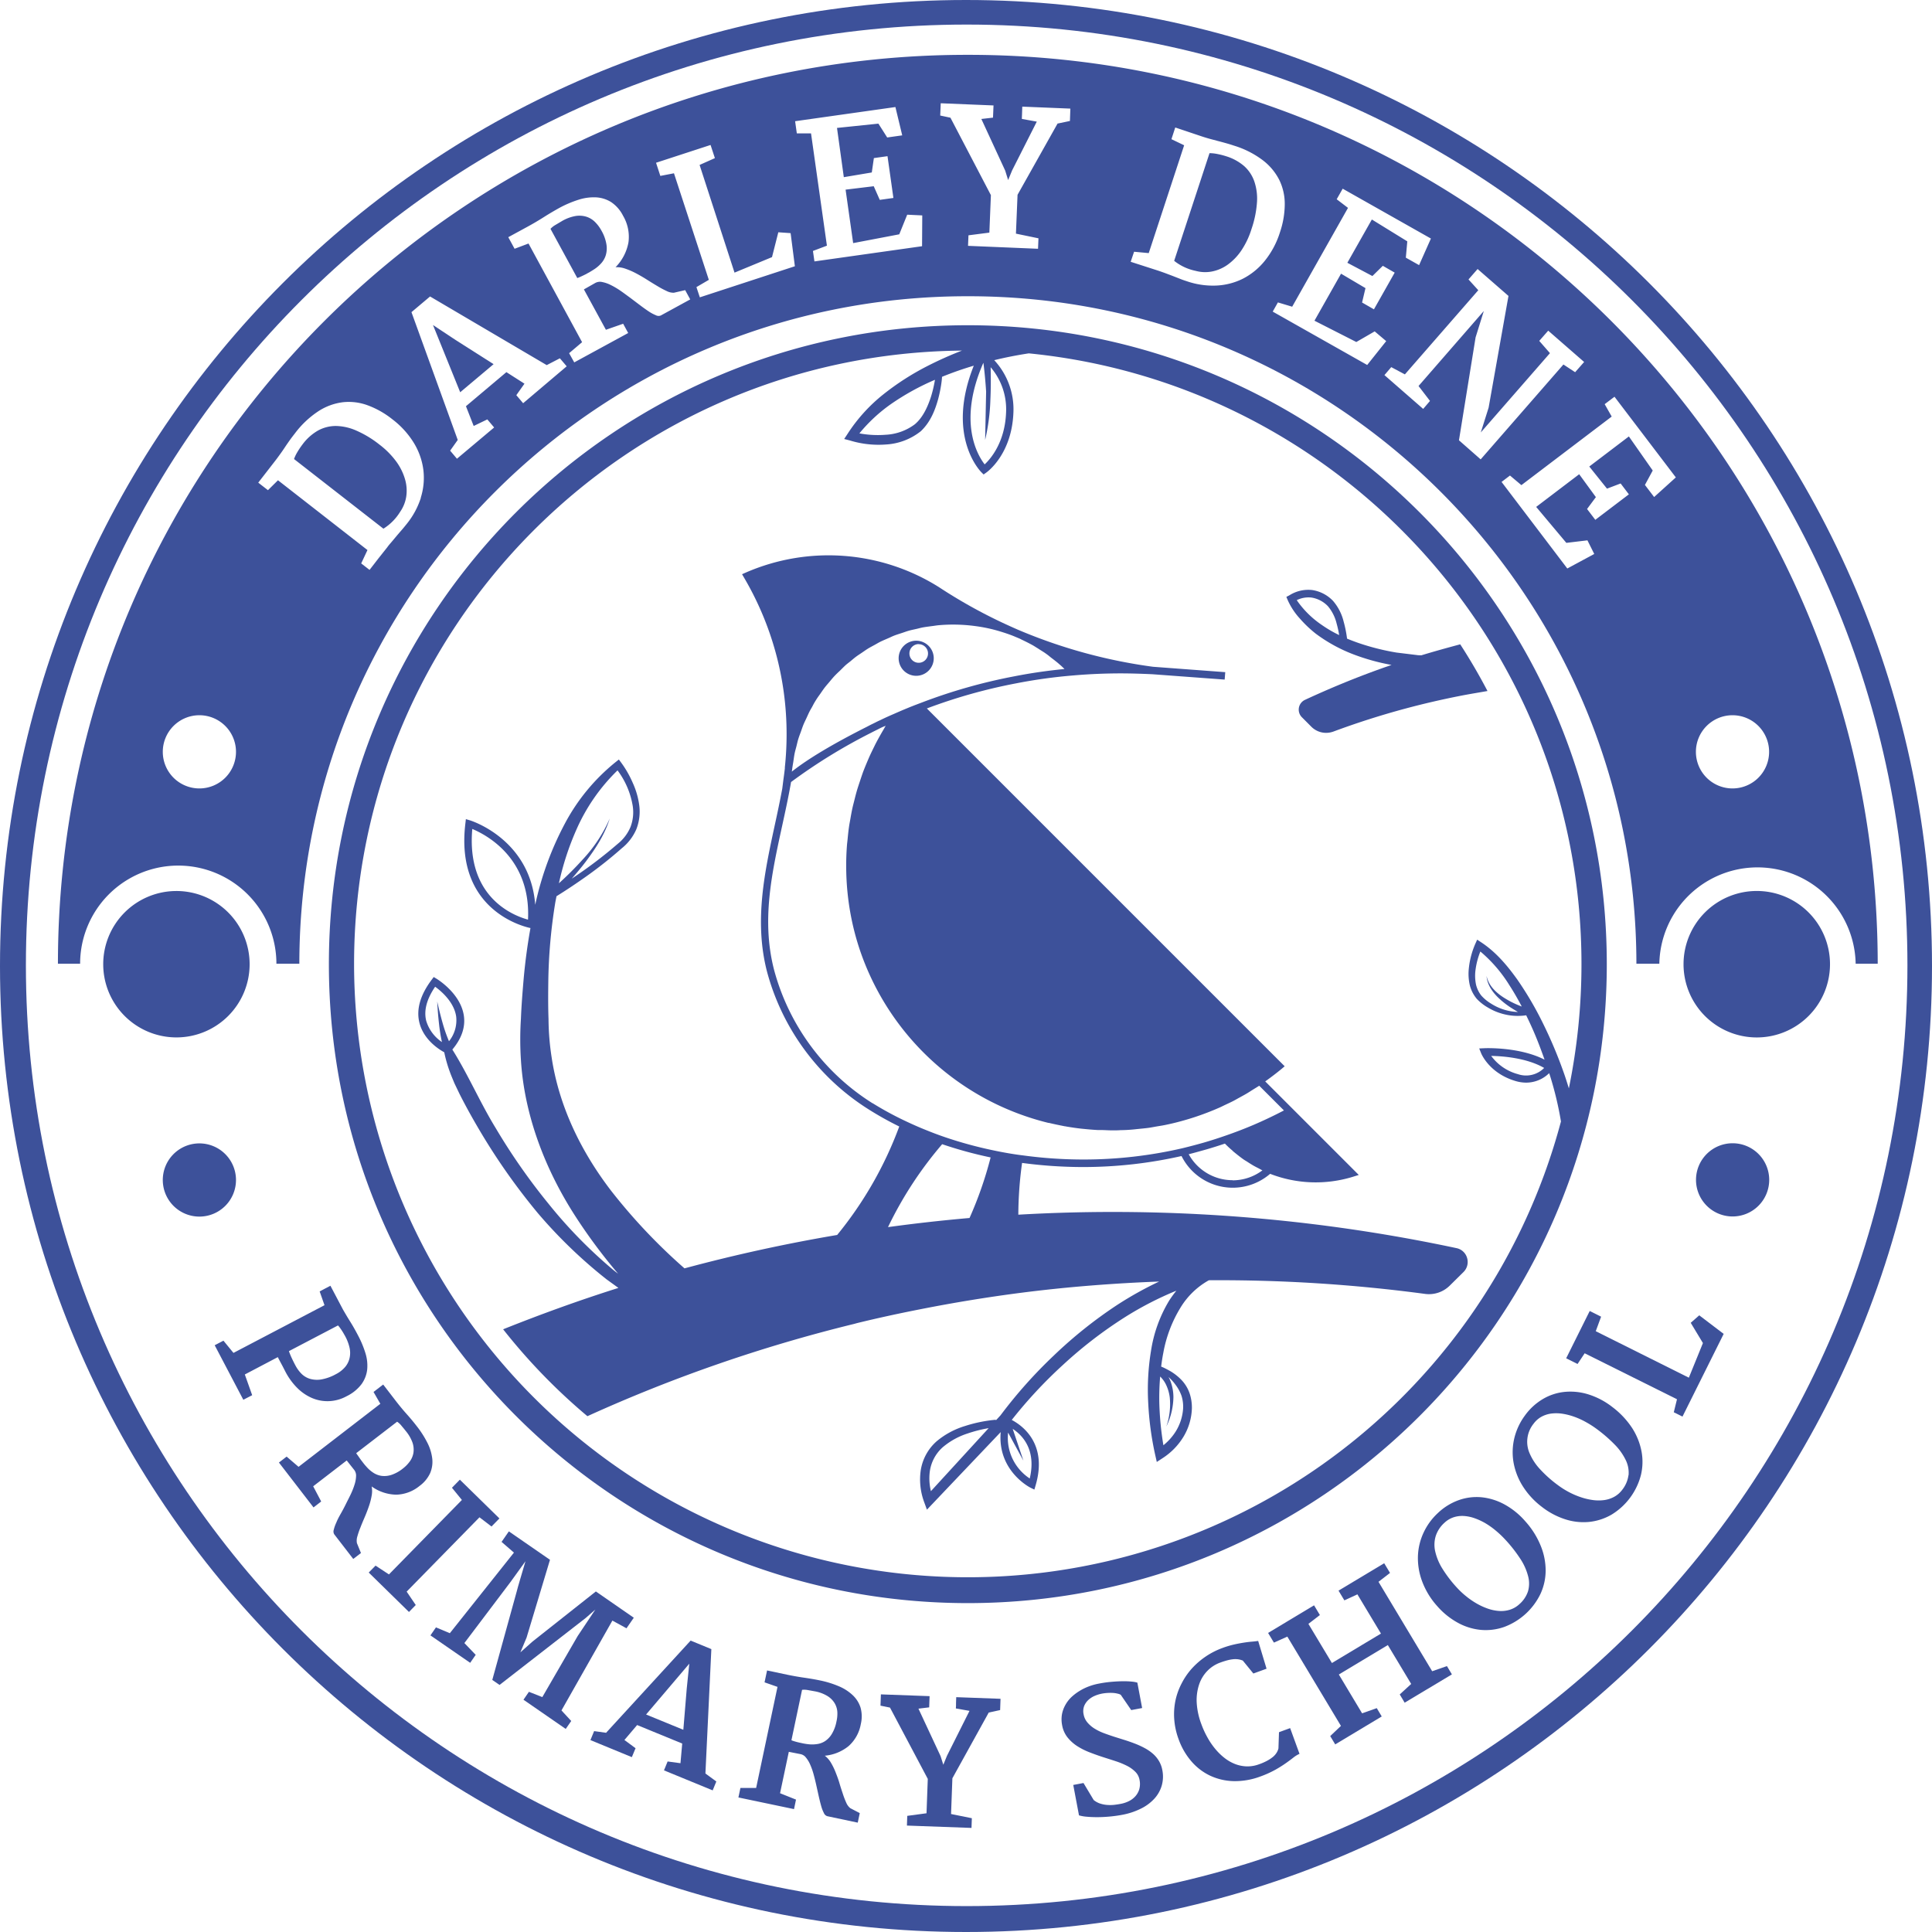 <svg xmlns="http://www.w3.org/2000/svg" viewBox="0 0 566.93 566.93"><defs><style>.a{fill:#3d519a;}</style></defs><path class="a" d="M73.25,282.93a21.48,21.48,0,1,0-21.48,21.49A21.48,21.48,0,0,0,73.25,282.93Z"/><path class="a" d="M283.47,0C126.91,0,0,126.91,0,283.46S126.91,566.93,283.47,566.93,566.93,440,566.93,283.46,440,0,283.47,0Zm.19,559.33C131.2,559.33,7.6,435.73,7.6,283.27S131.2,7.21,283.66,7.21s276.06,123.6,276.06,276.06S436.12,559.33,283.66,559.33Z"/><path class="a" d="M515.53,261.45A21.49,21.49,0,1,0,537,282.93,21.48,21.48,0,0,0,515.53,261.45Z"/><path class="a" d="M116.34,135.52a24.13,24.13,0,0,0-4.92-5,30.61,30.61,0,0,0-6.8-4.14A15.46,15.46,0,0,0,98.56,125a10.87,10.87,0,0,0-5.28,1.36,14.82,14.82,0,0,0-4.47,4,23.4,23.4,0,0,0-1.61,2.4,11.43,11.43,0,0,0-.92,1.94l26.23,20.44a15.19,15.19,0,0,0,4.9-4.94,10.67,10.67,0,0,0,1.79-4.43,11.83,11.83,0,0,0-.31-5A16.63,16.63,0,0,0,116.34,135.52Z"/><polygon class="a" points="127.06 95.38 135.04 115.1 144.84 106.86 133.71 99.78 127.06 95.38"/><path class="a" d="M176.51,67.71a10.85,10.85,0,0,0-1.87-2.53,6.31,6.31,0,0,0-2.53-1.57,7,7,0,0,0-3.24-.22,12.11,12.11,0,0,0-4,1.5L163,66a6.13,6.13,0,0,0-1.46,1.15l7.86,14.44c.31-.11.68-.26,1.1-.45s.85-.4,1.29-.62l1.26-.69c.41-.24.77-.46,1.09-.67a10.17,10.17,0,0,0,2.22-1.84,6.32,6.32,0,0,0,1.41-2.45,7.16,7.16,0,0,0,.18-3.17A11.9,11.9,0,0,0,176.51,67.71Z"/><path class="a" d="M365.09,48.74a14.7,14.7,0,0,0-5.23-2.87,22.56,22.56,0,0,0-2.8-.71,10.93,10.93,0,0,0-2.14-.21L344.55,76.54a14.92,14.92,0,0,0,6.3,2.94,10.58,10.58,0,0,0,4.78.19,11.88,11.88,0,0,0,4.62-2,16.51,16.51,0,0,0,4-4.15,24.2,24.2,0,0,0,3-6.33,30.59,30.59,0,0,0,1.6-7.8,15.7,15.7,0,0,0-.78-6.15A10.79,10.79,0,0,0,365.09,48.74Z"/><path class="a" d="M284.17,16.09h-.35C136.49,16.09,17.05,135.49,17,282.8h6.51a28.8,28.8,0,0,1,57.6,0h6.73c.08-108.19,87.8-195.87,196-195.87h.35c108.2,0,195.92,87.68,196,195.87h6.73a28.81,28.81,0,0,1,57.61,0H551C550.94,135.49,431.5,16.09,284.17,16.09ZM58.51,231.36a10.74,10.74,0,1,1,10.74-10.74A10.74,10.74,0,0,1,58.51,231.36Zm65-85.31a23.72,23.72,0,0,1-4.19,7.73c-.42.53-.87,1.08-1.36,1.65s-1,1.15-1.49,1.73L115,158.92c-.49.58-1,1.15-1.37,1.69L111,163.92c-.85,1.11-1.7,2.21-2.56,3.31l-2.45-1.9,1.84-3.92L81.57,140.93l-2.94,2.91-2.85-2.21,5-6.44c.52-.67,1-1.34,1.48-2s.93-1.32,1.38-2,.91-1.33,1.38-2,1-1.35,1.51-2a27.47,27.47,0,0,1,6.91-6.53,17,17,0,0,1,7.18-2.63,16,16,0,0,1,7.29.91,26,26,0,0,1,7.19,4.07,25.42,25.42,0,0,1,6.41,7.07,20.09,20.09,0,0,1,2.73,7.86A19.34,19.34,0,0,1,123.47,146.05Zm30-27.73-2-2.36,2.39-3.37-5.3-3.39-11.87,10L139,125l4-1.93,2,2.37-10.91,9.17-2-2.37,2.23-3.14-13.58-37.5L126.2,87l34.23,20.14,3.86-2,2,2.35Zm40.39-25.74a1.7,1.7,0,0,1-1.45-.08,11.9,11.9,0,0,1-2.12-1.14c-.79-.53-1.65-1.14-2.57-1.84l-2.85-2.15c-1-.73-1.94-1.44-2.92-2.11a22.79,22.79,0,0,0-2.84-1.66,9.89,9.89,0,0,0-2.54-.86,2.89,2.89,0,0,0-2,.33l-3.27,1.85,6.46,11.85L182.86,95l1.48,2.72-15.83,8.62L167,103.64l3.81-3.23L155.09,71.46,151,73l-1.85-3.4,5.75-3.13c1.63-.89,3.2-1.82,4.73-2.79s3-1.83,4.36-2.59a32.12,32.12,0,0,1,5.69-2.45,14.58,14.58,0,0,1,5.2-.73,9.29,9.29,0,0,1,4.46,1.4,10.45,10.45,0,0,1,3.49,4,12.18,12.18,0,0,1,1.59,7.8,14,14,0,0,1-3.8,7.31,7.31,7.31,0,0,1,2.9.43,21.47,21.47,0,0,1,3.17,1.38c1.07.57,2.14,1.19,3.21,1.87S192,83.41,193,84a25.42,25.42,0,0,0,2.67,1.42,4.35,4.35,0,0,0,2.09.48l3.3-.76,1.48,2.72Zm11.46-5.33-1-3L208,82.12,197.77,50.85l-4,.77-1.26-3.86,16-5.22,1.27,3.86-4.49,2L215.54,80l11-4.55,1.85-7.29,3.61.25,1.25,9.72Zm65.21-15-31.58,4.46-.44-3.07,4.1-1.55-4.66-32.95-4.17,0-.5-3.57,29.43-4.16,2,8.31-4.41.62-2.58-4.06-12.15,1.26,2,14.45,8.21-1.38.61-4.22,4-.56,1.73,12.26-4,.56-1.77-4-8.26,1,2.22,15.69,13.53-2.58L266.21,63l4.42.21Zm43.39-36.75-3.63.76L298.59,57.16l-.47,11.4,6.61,1.37L304.6,73l-20.54-.86.13-3.09,6.13-.79.45-11L278.9,34.54l-3-.64.15-3.6,15.49.64-.15,3.58-3.42.39,7,15.16.86,2.77L297,50l7.24-14.31-4.38-.79c0-.61.05-1.21.06-1.81l.06-1.8,14.11.58ZM364.68,81.8a19.33,19.33,0,0,1-7.89,2,23.52,23.52,0,0,1-8.69-1.33q-1-.31-2-.72L344,80.93l-2.15-.81c-.72-.26-1.4-.5-2.06-.72l-4-1.29-4-1.29,1-2.95,4.3.4,10.39-31.64-3.73-1.79,1.12-3.43L352.58,40c.81.27,1.61.51,2.39.73l2.32.62q1.17.3,2.34.63c.79.22,1.6.46,2.42.74A27.13,27.13,0,0,1,370.53,47a16.87,16.87,0,0,1,4.9,5.87A16,16,0,0,1,377,60a25.9,25.9,0,0,1-1.4,8.14,25.36,25.36,0,0,1-4.48,8.42A19.94,19.94,0,0,1,364.68,81.8Zm8.79,9.64,1.52-2.7L379.18,90l16.38-29-3.32-2.53L394,55.37,419.89,70l-3.47,7.8-3.89-2.19.43-4.79-10.4-6.41-7.19,12.7L402.72,81l3.06-3,3.48,2-6.09,10.77-3.48-2,1-4.22-7.17-4.24-7.8,13.8L398,100.36l5.39-3.12,3.38,2.86-5.58,7Zm54.65,37.76L433,99l2.41-7.73-19.15,22,3.36,4.38-2,2.34-11.37-9.92,2-2.34,4,2.13,21.54-24.7L430.92,82l2.67-3.06,9.06,7.9-5.83,32.79-2.29,7.26,20.29-23.26-3.14-3.6,2.63-3,10.54,9.19-2.64,3-3.44-2.26-24.28,27.84Zm57.27,16.65-2.7-3.55,2.29-4.23-7-10-11.62,8.83,5.2,6.49,4-1.52,2.42,3.19-9.85,7.48-2.42-3.18,2.59-3.48-4.9-6.72-12.62,9.59,8.85,10.55,6.19-.74,2,4-7.91,4.26-19.29-25.4,2.47-1.88,3.35,2.82,26.5-20.12-2.06-3.64,2.88-2.18,18,23.67Zm23,85.51a10.74,10.74,0,1,1,10.74-10.74A10.74,10.74,0,0,1,508.42,231.36Z"/><path class="a" d="M82.41,399.94c.36.66.79,1.48,1.29,2.47a19.35,19.35,0,0,0,3.35,4.69,13.93,13.93,0,0,0,4.33,3.06,11.47,11.47,0,0,0,5,1,11.65,11.65,0,0,0,5.33-1.45,12.09,12.09,0,0,0,4.39-3.56,9,9,0,0,0,1.65-4.3,12.19,12.19,0,0,0-.53-4.82,29.58,29.58,0,0,0-2.15-5.15q-1.2-2.31-2.42-4.24c-.8-1.28-1.45-2.4-2-3.35l-3.69-7-3.16,1.66L95.22,383,68.51,397l-2.94-3.59L63,394.75l8.4,16L74,409.41l-2.16-6.08,9.68-5.09C81.75,398.71,82.06,399.27,82.41,399.94Zm16.77-11a6,6,0,0,1,.55.66c.19.26.39.55.58.84s.38.6.55.9.34.59.48.85a13.18,13.18,0,0,1,1.24,3.32,6.89,6.89,0,0,1,0,3,6.16,6.16,0,0,1-1.31,2.63,8.82,8.82,0,0,1-2.74,2.12,13.77,13.77,0,0,1-4.33,1.54,7.51,7.51,0,0,1-3.33-.22,6,6,0,0,1-2.48-1.54,10.33,10.33,0,0,1-1.73-2.42c-.32-.59-.65-1.26-1-2a19.86,19.86,0,0,1-.88-2.14Z"/><path class="a" d="M105.77,448.22c.38-1,.81-2,1.26-3.05s.87-2.14,1.23-3.2a19.2,19.2,0,0,0,.8-3.08,7.15,7.15,0,0,0,0-2.7,12.78,12.78,0,0,0,7.19,2.41,11.23,11.23,0,0,0,6.87-2.57,9.64,9.64,0,0,0,3.1-3.75,8.48,8.48,0,0,0,.62-4.27,13.68,13.68,0,0,0-1.42-4.62,29.06,29.06,0,0,0-3.07-4.82c-.89-1.16-1.88-2.36-3-3.61s-2.18-2.54-3.22-3.89l-3.69-4.79-2.83,2.18,2,3.47-24,18.5-3.5-3-2.26,1.74L92,442.34l2.25-1.74-2.35-4.46,9.84-7.58,2.15,2.71a2.73,2.73,0,0,1,.6,1.81,8.82,8.82,0,0,1-.41,2.43,20.83,20.83,0,0,1-1.09,2.83c-.47,1-1,2-1.49,3s-1,1.95-1.54,2.9S99,446,98.68,446.81a10.86,10.86,0,0,0-.74,2.09,1.6,1.6,0,0,0,.14,1.33l5.58,7.23,2.26-1.74-1.18-2.89a4.06,4.06,0,0,1,.13-2A21.79,21.79,0,0,1,105.77,448.22Zm-1.24-21.8,12-9.23a5.47,5.47,0,0,1,1.26,1.16c.43.53.85,1,1.25,1.53a11.29,11.29,0,0,1,2,3.43,6.42,6.42,0,0,1,.28,3,6,6,0,0,1-1.06,2.53,10.14,10.14,0,0,1-2,2.06,11,11,0,0,1-3.39,1.89,6.66,6.66,0,0,1-2.91.29,5.91,5.91,0,0,1-2.43-.93,9.44,9.44,0,0,1-2-1.75c-.24-.26-.5-.56-.77-.9l-.81-1.05c-.27-.37-.52-.73-.76-1.08S104.68,426.69,104.53,426.42Z"/><polygon class="a" points="140.7 445.24 144.23 447.94 146.55 445.57 134.94 434.2 132.62 436.57 135.54 440.15 114.13 462 110.2 459.42 108.2 461.45 120.01 473.02 122 470.98 119.33 467.05 140.7 445.24"/><path class="a" d="M179.7,475.55l4.14,2.26,2.14-3.1L174.85,467l-18.6,14.71-3.55,3.16,1.82-4.33,6.87-22.83-12.07-8.34-2.14,3.09,3.63,3.14L132,479.25l-4.07-1.71-1.62,2.35,11.66,8.05,1.62-2.34-3.32-3.46,13.53-17.91,4.4-6.1-.75,2.54-.78,2.65c-.24.84-.46,1.6-.66,2.26s-.32,1.13-.37,1.38l-7.18,26,2.13,1.47,25.26-19.63,2.85-2.49-5.19,7.78L159.14,498l-3.93-1.55-1.6,2.32,12.4,8.57,1.61-2.33-2.86-3.1Z"/><path class="a" d="M208.74,483.92l-6.08-2.5-24.81,27.05-3.51-.49-1.08,2.64,12.15,5L186.5,513l-3.27-2.41,3.73-4.39,13.23,5.43-.51,5.77-3.77-.51-1.07,2.61,14.29,5.87,1.07-2.61L207,520.42Zm-7.22,11.57-1,12.1-10.93-4.48,12.68-14.92Z"/><path class="a" d="M250.16,497.38a13.59,13.59,0,0,0-4.08-2.59,28.71,28.71,0,0,0-5.46-1.68c-1.42-.3-3-.57-4.61-.8s-3.32-.53-5-.88l-5.92-1.25-.74,3.49,3.8,1.33-6.27,29.66-4.61,0-.59,2.79L233,530.87l.58-2.79-4.68-1.87,2.57-12.15,3.4.67a2.65,2.65,0,0,1,1.62,1,8.68,8.68,0,0,1,1.27,2.12,19.83,19.83,0,0,1,1,2.86c.29,1.06.55,2.13.79,3.22l.71,3.2c.23,1,.47,2,.71,2.83a10.55,10.55,0,0,0,.8,2.07,1.6,1.6,0,0,0,1,.92l8.93,1.89.59-2.8-2.77-1.44a4,4,0,0,1-1.18-1.58,24.08,24.08,0,0,1-1-2.59c-.33-1-.67-2-1-3.14s-.73-2.19-1.14-3.23a19,19,0,0,0-1.4-2.86,7,7,0,0,0-1.77-2,12.85,12.85,0,0,0,7-2.84,11.22,11.22,0,0,0,3.56-6.41,9.68,9.68,0,0,0-.07-4.87A8.5,8.5,0,0,0,250.16,497.38Zm-4.71,7.8a11,11,0,0,1-1.36,3.64,6.62,6.62,0,0,1-2,2.11,5.78,5.78,0,0,1-2.45.87,9.49,9.49,0,0,1-2.66,0q-.53-.06-1.17-.18l-1.3-.28c-.44-.1-.86-.21-1.27-.33s-.76-.24-1-.35l3.12-14.79a5.73,5.73,0,0,1,1.72.07l1.94.35a10.91,10.91,0,0,1,3.71,1.35,6.34,6.34,0,0,1,2.15,2.09,5.77,5.77,0,0,1,.83,2.61A10.07,10.07,0,0,1,245.45,505.18Z"/><path class="a" d="M280.54,499.67c0,.55,0,1.1-.05,1.66l4,.71-6.61,13.19-1.07,2.62-.81-2.54-6.49-13.92,3.15-.38.12-3.29-14.29-.52-.12,3.31,2.79.57L272.25,522l-.37,10.09-5.65.76-.1,2.85,18.95.69.1-2.85-6.1-1.23.39-10.49,10.67-19.29,3.34-.72.12-3.31-13-.48C280.57,498.56,280.55,499.12,280.54,499.67Z"/><path class="a" d="M340.06,516.71a8.75,8.75,0,0,0-1.77-2.11,12.94,12.94,0,0,0-2.36-1.62,25,25,0,0,0-2.76-1.28c-1-.39-2-.74-3-1.06l-3-.94c-1.12-.36-2.2-.73-3.24-1.12a15.3,15.3,0,0,1-2.78-1.36,8.85,8.85,0,0,1-2.07-1.79,5.05,5.05,0,0,1-1.1-2.36,4.31,4.31,0,0,1,.17-2.48,5,5,0,0,1,1.27-1.8,6.63,6.63,0,0,1,1.9-1.19,10.33,10.33,0,0,1,2.05-.62,13,13,0,0,1,1.66-.2,14.22,14.22,0,0,1,1.6,0A7.21,7.21,0,0,1,328,497a2.7,2.7,0,0,1,.88.33l3.07,4.48,3.2-.6-1.4-7.45a7.47,7.47,0,0,0-1.59-.3,22.17,22.17,0,0,0-2.6-.11c-1,0-2.11.06-3.31.16a34.05,34.05,0,0,0-3.73.52,16.9,16.9,0,0,0-3,.83,15.35,15.35,0,0,0-2.76,1.35A14.78,14.78,0,0,0,314.4,498a9.64,9.64,0,0,0-1.78,2.31,9,9,0,0,0-1,2.76,8.87,8.87,0,0,0,.05,3.16,8,8,0,0,0,1.58,3.59,12,12,0,0,0,2.86,2.57,20.07,20.07,0,0,0,3.68,1.84c1.34.52,2.69,1,4,1.42s2.5.79,3.7,1.19a23.43,23.43,0,0,1,3.24,1.34,9.48,9.48,0,0,1,2.41,1.73,4.38,4.38,0,0,1,1.24,2.35,5.86,5.86,0,0,1-.09,2.85,5.4,5.4,0,0,1-1.22,2.09,6.27,6.27,0,0,1-1.93,1.39,9.09,9.09,0,0,1-2.25.73c-.67.13-1.36.23-2.06.31a11.23,11.23,0,0,1-2.09,0,8.56,8.56,0,0,1-2-.42,5.93,5.93,0,0,1-1.8-1l-3-5-3,.57,1.68,8.92a11.1,11.1,0,0,0,2.25.4c1,.09,2,.13,3.12.13s2.32-.06,3.56-.17,2.47-.28,3.65-.5a20.59,20.59,0,0,0,5.46-1.77,13.24,13.24,0,0,0,4-2.9,9.71,9.71,0,0,0,2.22-3.85,9.61,9.61,0,0,0,.19-4.64A8,8,0,0,0,340.06,516.71Z"/><path class="a" d="M375.31,508.3l-.16,4.77a4.35,4.35,0,0,1-.51,1.21,5.15,5.15,0,0,1-1,1.18,10.41,10.41,0,0,1-1.68,1.15,16.3,16.3,0,0,1-2.47,1.09,9.66,9.66,0,0,1-3.59.63,10.31,10.31,0,0,1-3.39-.66,12.37,12.37,0,0,1-3.13-1.77,17.42,17.42,0,0,1-2.76-2.68,21.5,21.5,0,0,1-2.32-3.41,26.21,26.21,0,0,1-1.8-3.95,21,21,0,0,1-1.34-6.3,14.55,14.55,0,0,1,.71-5.26,10.51,10.51,0,0,1,2.43-4,10,10,0,0,1,3.8-2.44c.85-.31,1.6-.54,2.23-.7a11.76,11.76,0,0,1,1.73-.29,6.22,6.22,0,0,1,1.39.06,5.72,5.72,0,0,1,1.25.36l3.09,3.79,3.87-1.41-2.46-8.15c-.58.08-1.22.16-1.95.22s-1.52.16-2.39.3-1.81.31-2.84.55a26.75,26.75,0,0,0-3.31,1,22.59,22.59,0,0,0-8.95,6,20.29,20.29,0,0,0-3,4.36,19.64,19.64,0,0,0-1.82,5,19.87,19.87,0,0,0-.37,5.54,21.09,21.09,0,0,0,1.28,5.86,20.32,20.32,0,0,0,3.73,6.47,16.65,16.65,0,0,0,5.51,4.23,17.31,17.31,0,0,0,6.91,1.61,21.28,21.28,0,0,0,7.92-1.39,29.69,29.69,0,0,0,4.41-2,35.57,35.57,0,0,0,3.06-1.93c.85-.6,1.57-1.14,2.18-1.62a8.21,8.21,0,0,1,1.76-1.07l-2.75-7.55Z"/><polygon class="a" points="420.26 490.41 404.51 464.17 407.89 461.56 406.18 458.72 392.78 466.76 394.49 469.61 398.32 467.85 405.23 479.36 390.84 488 383.94 476.51 387.31 473.92 385.6 471.07 372.11 479.17 373.82 482.01 377.76 480.25 393.49 506.45 390.34 509.44 391.81 511.88 405.46 503.68 404 501.24 399.7 502.76 392.87 491.37 407.25 482.73 414.1 494.14 410.74 497.22 412.19 499.64 426.05 491.33 424.59 488.9 420.26 490.41"/><path class="a" d="M447.6,446.43a22.16,22.16,0,0,0-6-4.9,17.8,17.8,0,0,0-6.67-2.15,15.63,15.63,0,0,0-6.78.79,17.34,17.34,0,0,0-6.29,3.89,18.34,18.34,0,0,0-4.14,5.72,17.71,17.71,0,0,0-1.64,6.85A19.39,19.39,0,0,0,417.3,464a22.71,22.71,0,0,0,4.43,7.29,22.06,22.06,0,0,0,6,4.86,17.43,17.43,0,0,0,6.74,2.12,16.28,16.28,0,0,0,6.91-.85,19.25,19.25,0,0,0,10.69-9.77,16.44,16.44,0,0,0,1.49-6.76,19.27,19.27,0,0,0-1.43-7.24A24.34,24.34,0,0,0,447.6,446.43Zm.79,20.5a8.59,8.59,0,0,1-2.53,3.79,7.38,7.38,0,0,1-2.83,1.65,8.6,8.6,0,0,1-3.16.35,12.48,12.48,0,0,1-3.33-.7,19.15,19.15,0,0,1-3.29-1.52,23,23,0,0,1-3.05-2.11,24,24,0,0,1-2.64-2.47,36.94,36.94,0,0,1-4.3-5.61,16.41,16.41,0,0,1-2.12-5.11,8.8,8.8,0,0,1,.18-4.52,9,9,0,0,1,2.59-3.88,7.31,7.31,0,0,1,2.71-1.59,8.17,8.17,0,0,1,3-.35,11.63,11.63,0,0,1,3.2.69,18.49,18.49,0,0,1,3.19,1.51,22.89,22.89,0,0,1,3,2.16,28.67,28.67,0,0,1,2.7,2.57,41.52,41.52,0,0,1,4.44,5.67,16.76,16.76,0,0,1,2.26,5.06A8.31,8.31,0,0,1,448.39,466.93Z"/><path class="a" d="M479,419.14a24.6,24.6,0,0,0-5.83-6.23,22.18,22.18,0,0,0-6.83-3.66,17.7,17.7,0,0,0-7-.83,15.57,15.57,0,0,0-6.5,2.06,17.42,17.42,0,0,0-5.44,5,18.42,18.42,0,0,0-3,6.4,17.75,17.75,0,0,0-.31,7,19.49,19.49,0,0,0,2.61,7,23,23,0,0,0,5.75,6.3,22.07,22.07,0,0,0,6.81,3.63,17.38,17.38,0,0,0,7,.79,16.46,16.46,0,0,0,6.63-2.14,19.21,19.21,0,0,0,8.63-11.64,16.59,16.59,0,0,0,.17-6.91A19.34,19.34,0,0,0,479,419.14Zm-1.14,13.75a8.7,8.7,0,0,1-1.77,4.2,7.39,7.39,0,0,1-2.46,2.16,8.58,8.58,0,0,1-3,.95,12.54,12.54,0,0,1-3.4-.05,19.16,19.16,0,0,1-3.53-.87,23.06,23.06,0,0,1-3.39-1.48,24.18,24.18,0,0,1-3.06-1.93,35.91,35.91,0,0,1-5.29-4.69,16.17,16.17,0,0,1-3.06-4.61A8.44,8.44,0,0,1,450,417.8a7.23,7.23,0,0,1,2.35-2.08,8.24,8.24,0,0,1,2.93-.93,12,12,0,0,1,3.27.07,18.81,18.81,0,0,1,3.41.88,22.18,22.18,0,0,1,3.38,1.54,28,28,0,0,1,3.14,2,42.72,42.72,0,0,1,5.44,4.72,17,17,0,0,1,3.18,4.53A8.4,8.4,0,0,1,477.89,432.89Z"/><polygon class="a" points="496.13 388.17 499.71 394.11 495.58 404.27 468.26 390.63 469.83 386.37 466.49 384.7 459.58 398.58 462.92 400.25 465.01 397.11 492.1 410.6 491.16 414.42 493.71 415.69 505.8 391.42 498.63 385.97 496.13 388.17"/><path class="a" d="M69.25,346.22A10.74,10.74,0,1,0,58.51,357,10.74,10.74,0,0,0,69.25,346.22Z"/><path class="a" d="M508.42,335.48a10.74,10.74,0,1,0,10.74,10.74A10.74,10.74,0,0,0,508.42,335.48Z"/><path class="a" d="M284,470.42c103.55,0,187.5-83.94,187.5-187.49S387.54,95.44,284,95.44,96.51,179.38,96.51,282.93,180.45,470.42,284,470.42Zm4.58-363.91c.35,2.78.61,5.59.79,8.4l-.29,14.19h0a59.88,59.88,0,0,0,1.54-11.79c.15-3.18.15-6.36.08-9.55a19,19,0,0,1,4.53,13.16c-.31,8.89-4.54,13.72-6.29,15.35-2.09-2.7-7.95-12.47-.41-29.74Zm-6.3-3.63a105.47,105.47,0,0,0-10,4.46,77.06,77.06,0,0,0-13.09,8.4,48.27,48.27,0,0,0-10.47,11.56l-1,1.52,1.66.43h0a28.66,28.66,0,0,0,10.61,1.18,18,18,0,0,0,10.22-3.9c2.82-2.66,4.19-6.15,5.11-9.52a39.93,39.93,0,0,0,1-5.15c.05-.43.09-.86.11-1.29q4.57-1.86,9.32-3.26c-8.19,20.49,1.78,30.82,2.23,31.27l.65.65.75-.53c.31-.21,7.55-5.38,8-17.7a21.18,21.18,0,0,0-5.63-15.31c3.39-.83,6.81-1.49,10.14-2,91,9,162.18,85.79,162.18,179.2a181.14,181.14,0,0,1-3.7,36.48c-.5-1.61-1-3.21-1.57-4.8a130.11,130.11,0,0,0-5.89-14,98.66,98.66,0,0,0-7.67-13.13c-2.95-4.12-6.29-8.12-10.71-11l-1.07-.7-.51,1.14h0a24,24,0,0,0-2,8.09,14.94,14.94,0,0,0,.38,4.25,10.18,10.18,0,0,0,2,3.86,13.88,13.88,0,0,0,3.34,2.61,16.54,16.54,0,0,0,3.8,1.68,16.73,16.73,0,0,0,7.38.56c.66,1.36,1.3,2.72,1.91,4.1,1.29,2.92,2.42,5.91,3.48,8.92-7.33-3.75-17.18-3.38-17.63-3.36l-1.55.07.58,1.44c.1.24,2.46,5.88,10.12,8.13a10.9,10.9,0,0,0,3.07.46,9.64,9.64,0,0,0,6.76-2.78c.1.32.22.62.31.94a98.62,98.62,0,0,1,3.15,13.24A180.11,180.11,0,0,1,103.9,282.93C103.9,184,183.6,103.81,282.27,102.88Zm-7.94,8.56a.43.43,0,0,1,0,.11,37.28,37.28,0,0,1-1.14,4.83c-1,3.11-2.43,6.15-4.72,8.1a15.54,15.54,0,0,1-8.63,3.1,29.54,29.54,0,0,1-7.67-.41,46.77,46.77,0,0,1,9.24-8.58,72.43,72.43,0,0,1,12.88-7.12Zm166.05,182a25.34,25.34,0,0,0,3.4,2.52c.54.34,1.08.66,1.63,1a15.83,15.83,0,0,1-4.48-.82,15.52,15.52,0,0,1-3.43-1.66,12.17,12.17,0,0,1-2.86-2.37,8.44,8.44,0,0,1-1.53-3.21,13,13,0,0,1-.21-3.69,22,22,0,0,1,1.49-6,41.36,41.36,0,0,1,8.53,9.91c1.3,2,2.5,4.11,3.62,6.24a27.68,27.68,0,0,1-5.49-2.76c-2.21-1.46-4.27-3.47-4.84-6.21C436.4,289.15,438.28,291.61,440.38,293.42Zm12.72,19.95a7.45,7.45,0,0,1-7.7,1.81,14.34,14.34,0,0,1-7.83-5.35C440.89,309.9,448,310.42,453.1,313.37Z"/><path class="a" d="M268.86,198.31a5.15,5.15,0,1,0-5.16-5.13A5.15,5.15,0,0,0,268.86,198.31Zm.73-9.28a2.73,2.73,0,1,1-2.73,2.73A2.74,2.74,0,0,1,269.59,189Z"/><path class="a" d="M172.37,415.57a444.84,444.84,0,0,1,78.27-27.08l.83-.23c6-1.47,12.35-2.85,18.74-4.1,9.71-1.92,19.68-3.55,29.62-4.83,13.3-1.7,26.78-2.76,40.31-3.27A104.7,104.7,0,0,0,327.71,383a131.1,131.1,0,0,0-18.48,14.77,138.19,138.19,0,0,0-15.63,17.54l-1.37,1.49v-.19a41.31,41.31,0,0,0-9.05,1.84,23.62,23.62,0,0,0-8.29,4.45,14.27,14.27,0,0,0-4.69,8.45,19,19,0,0,0,1.05,9.59L272,443l1.58-1.66,20.07-21.11c-1,11.39,8.61,16.26,8.71,16.31l1.17.57.36-1.24c3.59-12.23-3.89-17.56-7-19.2a135.11,135.11,0,0,1,14.95-16.08,126.73,126.73,0,0,1,18.15-14,97.3,97.3,0,0,1,15.21-7.85,32.87,32.87,0,0,0-2.09,2.87,40.12,40.12,0,0,0-5.35,14.75,70.41,70.41,0,0,0-.82,15.39A90.29,90.29,0,0,0,339,427l.45,2,1.74-1.14a19.49,19.49,0,0,0,6.07-6.22,17.13,17.13,0,0,0,2.49-8.35,13.21,13.21,0,0,0-.67-4.43,10.82,10.82,0,0,0-2.29-3.82,15.31,15.31,0,0,0-3.39-2.7c-.62-.35-1.25-.68-1.9-1l-.77-.33c.17-1.35.37-2.7.63-4a38.38,38.38,0,0,1,5.07-13.33,22.57,22.57,0,0,1,8.31-8,455.35,455.35,0,0,1,63.39,4,8.66,8.66,0,0,0,7.32-2.46l4.05-4a4.14,4.14,0,0,0,1-4.1,4.07,4.07,0,0,0-3.08-2.86,483.85,483.85,0,0,0-101-10.62c-9.33,0-18.6.28-27.6.8a113.52,113.52,0,0,1,1.1-15.19,135.21,135.21,0,0,0,18,1.21,131.12,131.12,0,0,0,28.79-3.23,16.8,16.8,0,0,0,26,5.22,37,37,0,0,0,24.28.87l1.73-.54-18.4-18.4-1.61-1.61-7.44-7.44q2.61-1.86,4.8-3.67l.91-.77-105-105a158.11,158.11,0,0,1,26-7.33,153,153,0,0,1,17-2.36h0c4.65-.4,9.33-.6,13.91-.6,2.64,0,5.94.09,9.29.25l21.19,1.57.17-2.18-21.18-1.58a153.12,153.12,0,0,1-38.21-10.27l-1.48-.62c-1.33-.58-2.63-1.17-3.91-1.76a149.79,149.79,0,0,1-19.19-10.69A60.85,60.85,0,0,0,218.88,168l-1.13.5.62,1.06a90.44,90.44,0,0,1,12.45,45.85,92,92,0,0,1-.51,9.74c0,.11,0,.22,0,.33-.13,1.12-.27,2.22-.43,3.32l-.33,2.63c-.66,3.51-1.39,7-2.14,10.42-3,13.92-6.17,28.31-2.36,43.18a68.78,68.78,0,0,0,29.88,40.53,96.43,96.43,0,0,0,8.95,5,111.07,111.07,0,0,1-18.22,31.83q-22.63,3.83-44.8,9.8a166.76,166.76,0,0,1-21.53-22.77c-8.88-11.58-15.37-24.92-17.49-39.37a76.11,76.11,0,0,1-.88-11c-.14-3.8-.11-7.58-.06-11.38a156,156,0,0,1,2-22.56c.11-.71.27-1.41.4-2.12,3-1.86,5.86-3.78,8.7-5.79a124.74,124.74,0,0,0,10.48-8.3,14.5,14.5,0,0,0,4.24-5.54,14.22,14.22,0,0,0,.87-7,23.18,23.18,0,0,0-1.91-6.63,30.49,30.49,0,0,0-3.44-6h0l-.64-.86-.89.71a58.16,58.16,0,0,0-15,18.18A91.63,91.63,0,0,0,157.39,264c-.12.5-.21,1-.33,1.5-1.49-19.31-18.92-24.7-19.11-24.76l-1.24-.37-.15,1.29c-3.09,25.66,17.5,30.34,19.1,30.67q-1.33,7.43-2,14.93c-.33,3.9-.65,7.81-.8,11.71a93.32,93.32,0,0,0,0,12.06c1,16.31,7.15,32.17,15.91,45.76a159.68,159.68,0,0,0,12.64,17c-.45-.37-.93-.7-1.38-1.08a138,138,0,0,1-19-19.39,181.91,181.91,0,0,1-15.6-22.34c-4.58-7.48-8-15.53-12.69-23,2.71-3.22,3.86-6.54,3.38-9.9-.94-6.56-7.74-10.7-8-10.87l-.85-.51-.59.79c-3.38,4.5-4.59,8.76-3.59,12.68,1.27,5,5.79,7.81,7.27,8.61a39.65,39.65,0,0,0,1.68,5.85c.4,1.1.87,2.17,1.31,3.25l1.51,3.15c2.1,4.16,4.39,8.21,6.79,12.2a186.91,186.91,0,0,0,16.18,22.76,142.06,142.06,0,0,0,20.13,19.4l3.51,2.54c-11.43,3.61-22.7,7.69-33.83,12.14A173.66,173.66,0,0,0,172.37,415.57Zm100.8,22a15.9,15.9,0,0,1-.32-5.82,11.67,11.67,0,0,1,3.71-7,21.29,21.29,0,0,1,7.36-4.1,39.81,39.81,0,0,1,6.19-1.57Zm24-18.28c2.79,1.82,7,6.07,5,14.56a14.25,14.25,0,0,1-6.35-13.47l4.49,8.24ZM342,406a12.12,12.12,0,0,1,1.25,4,20,20,0,0,1-1,8.6,20.34,20.34,0,0,0,2.08-8.67,13.52,13.52,0,0,0-.84-4.58,8.66,8.66,0,0,0-.6-1.27,14,14,0,0,1,2.13,2.37,11.74,11.74,0,0,1,1.7,3.19,10.71,10.71,0,0,1,.46,3.58,14.59,14.59,0,0,1-2.28,7,16.41,16.41,0,0,1-3.51,3.88,89.68,89.68,0,0,1-1.2-12.47,73.19,73.19,0,0,1,.25-7.7A8.67,8.67,0,0,1,342,406Zm19.71-59.68a14.68,14.68,0,0,1-12.89-7.62c1.43-.36,2.82-.75,4.21-1.14l1.08-.3q2.73-.8,5.33-1.68c.69.71,1.41,1.38,2.15,2l.3.3c1,.82,1.93,1.57,2.94,2.29.31.22.64.42,1,.63.71.47,1.44.93,2.19,1.36.4.22.82.43,1.23.64s.78.44,1.19.63A14.56,14.56,0,0,1,361.72,346.36ZM232.45,225.75h0v0c.09-.79.24-1.56.36-2.34s.21-1.53.36-2.28.35-1.4.53-2.1.34-1.48.56-2.19.47-1.35.71-2,.48-1.42.76-2.11.58-1.28.88-1.92.6-1.35.93-2,.7-1.21,1-1.81.72-1.29,1.12-1.91.79-1.13,1.18-1.69.83-1.22,1.29-1.8.89-1.05,1.33-1.58.93-1.13,1.43-1.66,1-1,1.48-1.45,1-1,1.56-1.53,1.08-.89,1.62-1.33,1.09-.93,1.67-1.36,1.17-.8,1.76-1.2,1.16-.82,1.77-1.19,1.27-.71,1.91-1.06,1.2-.7,1.83-1,1.38-.62,2.08-.92,1.22-.57,1.86-.82,1.52-.52,2.28-.77,1.21-.43,1.83-.61c.82-.24,1.66-.4,2.49-.59.59-.14,1.18-.31,1.78-.42,1-.18,2-.29,2.94-.42.49-.06,1-.15,1.47-.2,1.48-.14,3-.21,4.52-.21a48.55,48.55,0,0,1,6.53.45,44.87,44.87,0,0,1,7.18,1.55c1.67.51,3.11,1,4.38,1.54h0l1.45.61c.2.09.39.21.59.3,1.1.52,2.18,1.06,3.24,1.65.4.23.77.48,1.17.72s.53.34.8.51c.55.35,1.11.68,1.65,1.06s.89.64,1.32,1,1.1.84,1.64,1.28l.46.36c.45.37.88.76,1.32,1.14l.9.86c-5.07.5-10.06,1.22-14.84,2.17a160.05,160.05,0,0,0-27.3,7.77h0l-.66.25c-2.27.85-4.61,1.82-7.16,2.95h0c-1.35.58-2.7,1.18-4.06,1.85-.46.21-.92.42-1.34.64l-.6.3c-.6.29-1.21.59-1.78.9-9.92,5-17.4,9.42-22.28,13.29C232.4,226.15,232.42,226,232.45,225.75Zm23.6,98a66.61,66.61,0,0,1-28.92-39.21c-3.68-14.37-.74-27.88,2.38-42.17.92-4.21,1.87-8.55,2.62-12.89A162.54,162.54,0,0,1,255.67,215c.57-.3,1.16-.59,1.74-.88l.63-.32c.4-.21.82-.4,1.33-.62l.05,0,.49-.22c-.24.38-.44.78-.67,1.16-.43.73-.85,1.46-1.26,2.2-.5.9-1,1.82-1.44,2.74-.37.75-.74,1.51-1.1,2.27-.43.93-.83,1.88-1.23,2.83-.32.77-.63,1.54-.93,2.32-.36,1-.69,2-1,2.94-.26.78-.52,1.56-.76,2.35-.3,1-.56,2.05-.82,3.08-.19.77-.4,1.54-.57,2.32-.24,1.09-.43,2.18-.62,3.28-.13.74-.28,1.47-.38,2.22-.18,1.22-.3,2.46-.42,3.7-.06.63-.15,1.25-.19,1.88-.14,1.87-.21,3.75-.21,5.65A78,78,0,0,0,250,270.28a75.88,75.88,0,0,0,3.82,12.55,78,78,0,0,0,53.81,46.67l.15,0c1.55.37,3.11.69,4.68,1,.18,0,.37.06.56.09,1.42.24,2.85.45,4.28.61l.73.07c1.38.14,2.75.26,4.14.33l.9,0c1,0,2.05.09,3.07.09.26,0,.52,0,.77,0,.65,0,1.28,0,1.93-.06,1,0,2.07-.06,3.1-.14.67-.05,1.33-.13,2-.2,1-.1,2-.19,3-.32.81-.11,1.6-.27,2.4-.41s1.67-.26,2.49-.43c1.63-.33,3.23-.71,4.82-1.15a76,76,0,0,0,7.45-2.43q2-.76,4-1.65c.51-.23,1-.49,1.52-.73.8-.38,1.6-.74,2.38-1.15.56-.29,1.11-.62,1.67-.92.72-.4,1.44-.78,2.15-1.2s1.13-.71,1.69-1.06,1.33-.81,2-1.24l7.25,7.25c-.13.06-.25.14-.39.2q-2.07,1.08-4.17,2.07c-1.4.67-2.81,1.3-4.22,1.91q-4.25,1.81-8.51,3.27l0,0q-3,1.05-6.26,2-3,.85-6.11,1.61h0a128.59,128.59,0,0,1-29.11,3.34,132.24,132.24,0,0,1-17.68-1.19v0l-1.1-.14c-2-.27-4.21-.64-6.83-1.17l-1-.21v0a120,120,0,0,1-13.94-3.8l-.72-.25-.23-.08c-1.63-.57-3.24-1.19-4.84-1.84l-.84-.34c-1.65-.68-3.29-1.41-4.9-2.17A95.48,95.48,0,0,1,256.05,323.72Zm20.41,12a121,121,0,0,0,14.23,3.89,111.48,111.48,0,0,1-6.19,17.77c-8.14.71-16.16,1.61-23.92,2.68A111.37,111.37,0,0,1,276.46,335.77ZM169.12,243.5a55.14,55.14,0,0,1,12.09-17.44,23.82,23.82,0,0,1,4.47,10.52,12.17,12.17,0,0,1-.66,6.08,12.52,12.52,0,0,1-3.72,4.93,131.1,131.1,0,0,1-13.52,10.24c1.4-1.61,2.78-3.24,4.08-4.95,2.91-3.88,5.62-8,7.06-12.69a42.17,42.17,0,0,1-7.91,12,96,96,0,0,1-7,7A81.64,81.64,0,0,1,169.12,243.5Zm-14.18,26.36c-4.26-1.16-18.13-6.49-16.35-26.61C142.75,245,155.82,251.83,154.94,269.86Zm-23.19,35.68a43.81,43.81,0,0,1-1.85-5.28c-.6-2.1-1.12-4.23-1.6-6.38.11,2.2.28,4.39.53,6.59a49.64,49.64,0,0,0,.85,5.31,11.49,11.49,0,0,1-4.61-6.23c-.75-3,.13-6.35,2.62-10,1.72,1.24,5.56,4.46,6.17,8.75A9.77,9.77,0,0,1,131.75,305.54Z"/><path class="a" d="M381.47,181.55a34.69,34.69,0,0,0,4.61,4.38,45.72,45.72,0,0,0,11,6.06,62.77,62.77,0,0,0,11.26,3.13c-4.79,1.64-9.67,3.48-14.5,5.47-3.67,1.51-7.34,3.12-10.91,4.78a3.16,3.16,0,0,0-.89,5.11l2.78,2.79a6.12,6.12,0,0,0,4.32,1.78,6.35,6.35,0,0,0,2.14-.38c7-2.6,14.11-4.86,21.07-6.73,5.24-1.41,10.56-2.64,15.81-3.68,2.8-.56,5.58-1,8.33-1.49q-3.69-7.05-8-13.7c-3.73,1-7.55,2.05-11.39,3.22-.47,0-.93,0-1.4-.08l-5.9-.72a69.5,69.5,0,0,1-11.44-2.91c-1-.36-2.06-.75-3.08-1.18a33.92,33.92,0,0,0-1-5,14.55,14.55,0,0,0-3.1-6.06,10.64,10.64,0,0,0-6.13-3.2,10.39,10.39,0,0,0-6.74,1.58h0l-.84.43.39.92A20.11,20.11,0,0,0,381.47,181.55Zm3.37-6.2a8.49,8.49,0,0,1,4.86,2.57,12.52,12.52,0,0,1,2.54,5.12,30.64,30.64,0,0,1,.73,3.32,35.75,35.75,0,0,1-5.05-2.94,27.83,27.83,0,0,1-7.4-7.31A7.8,7.8,0,0,1,384.84,175.35Z"/></svg>
